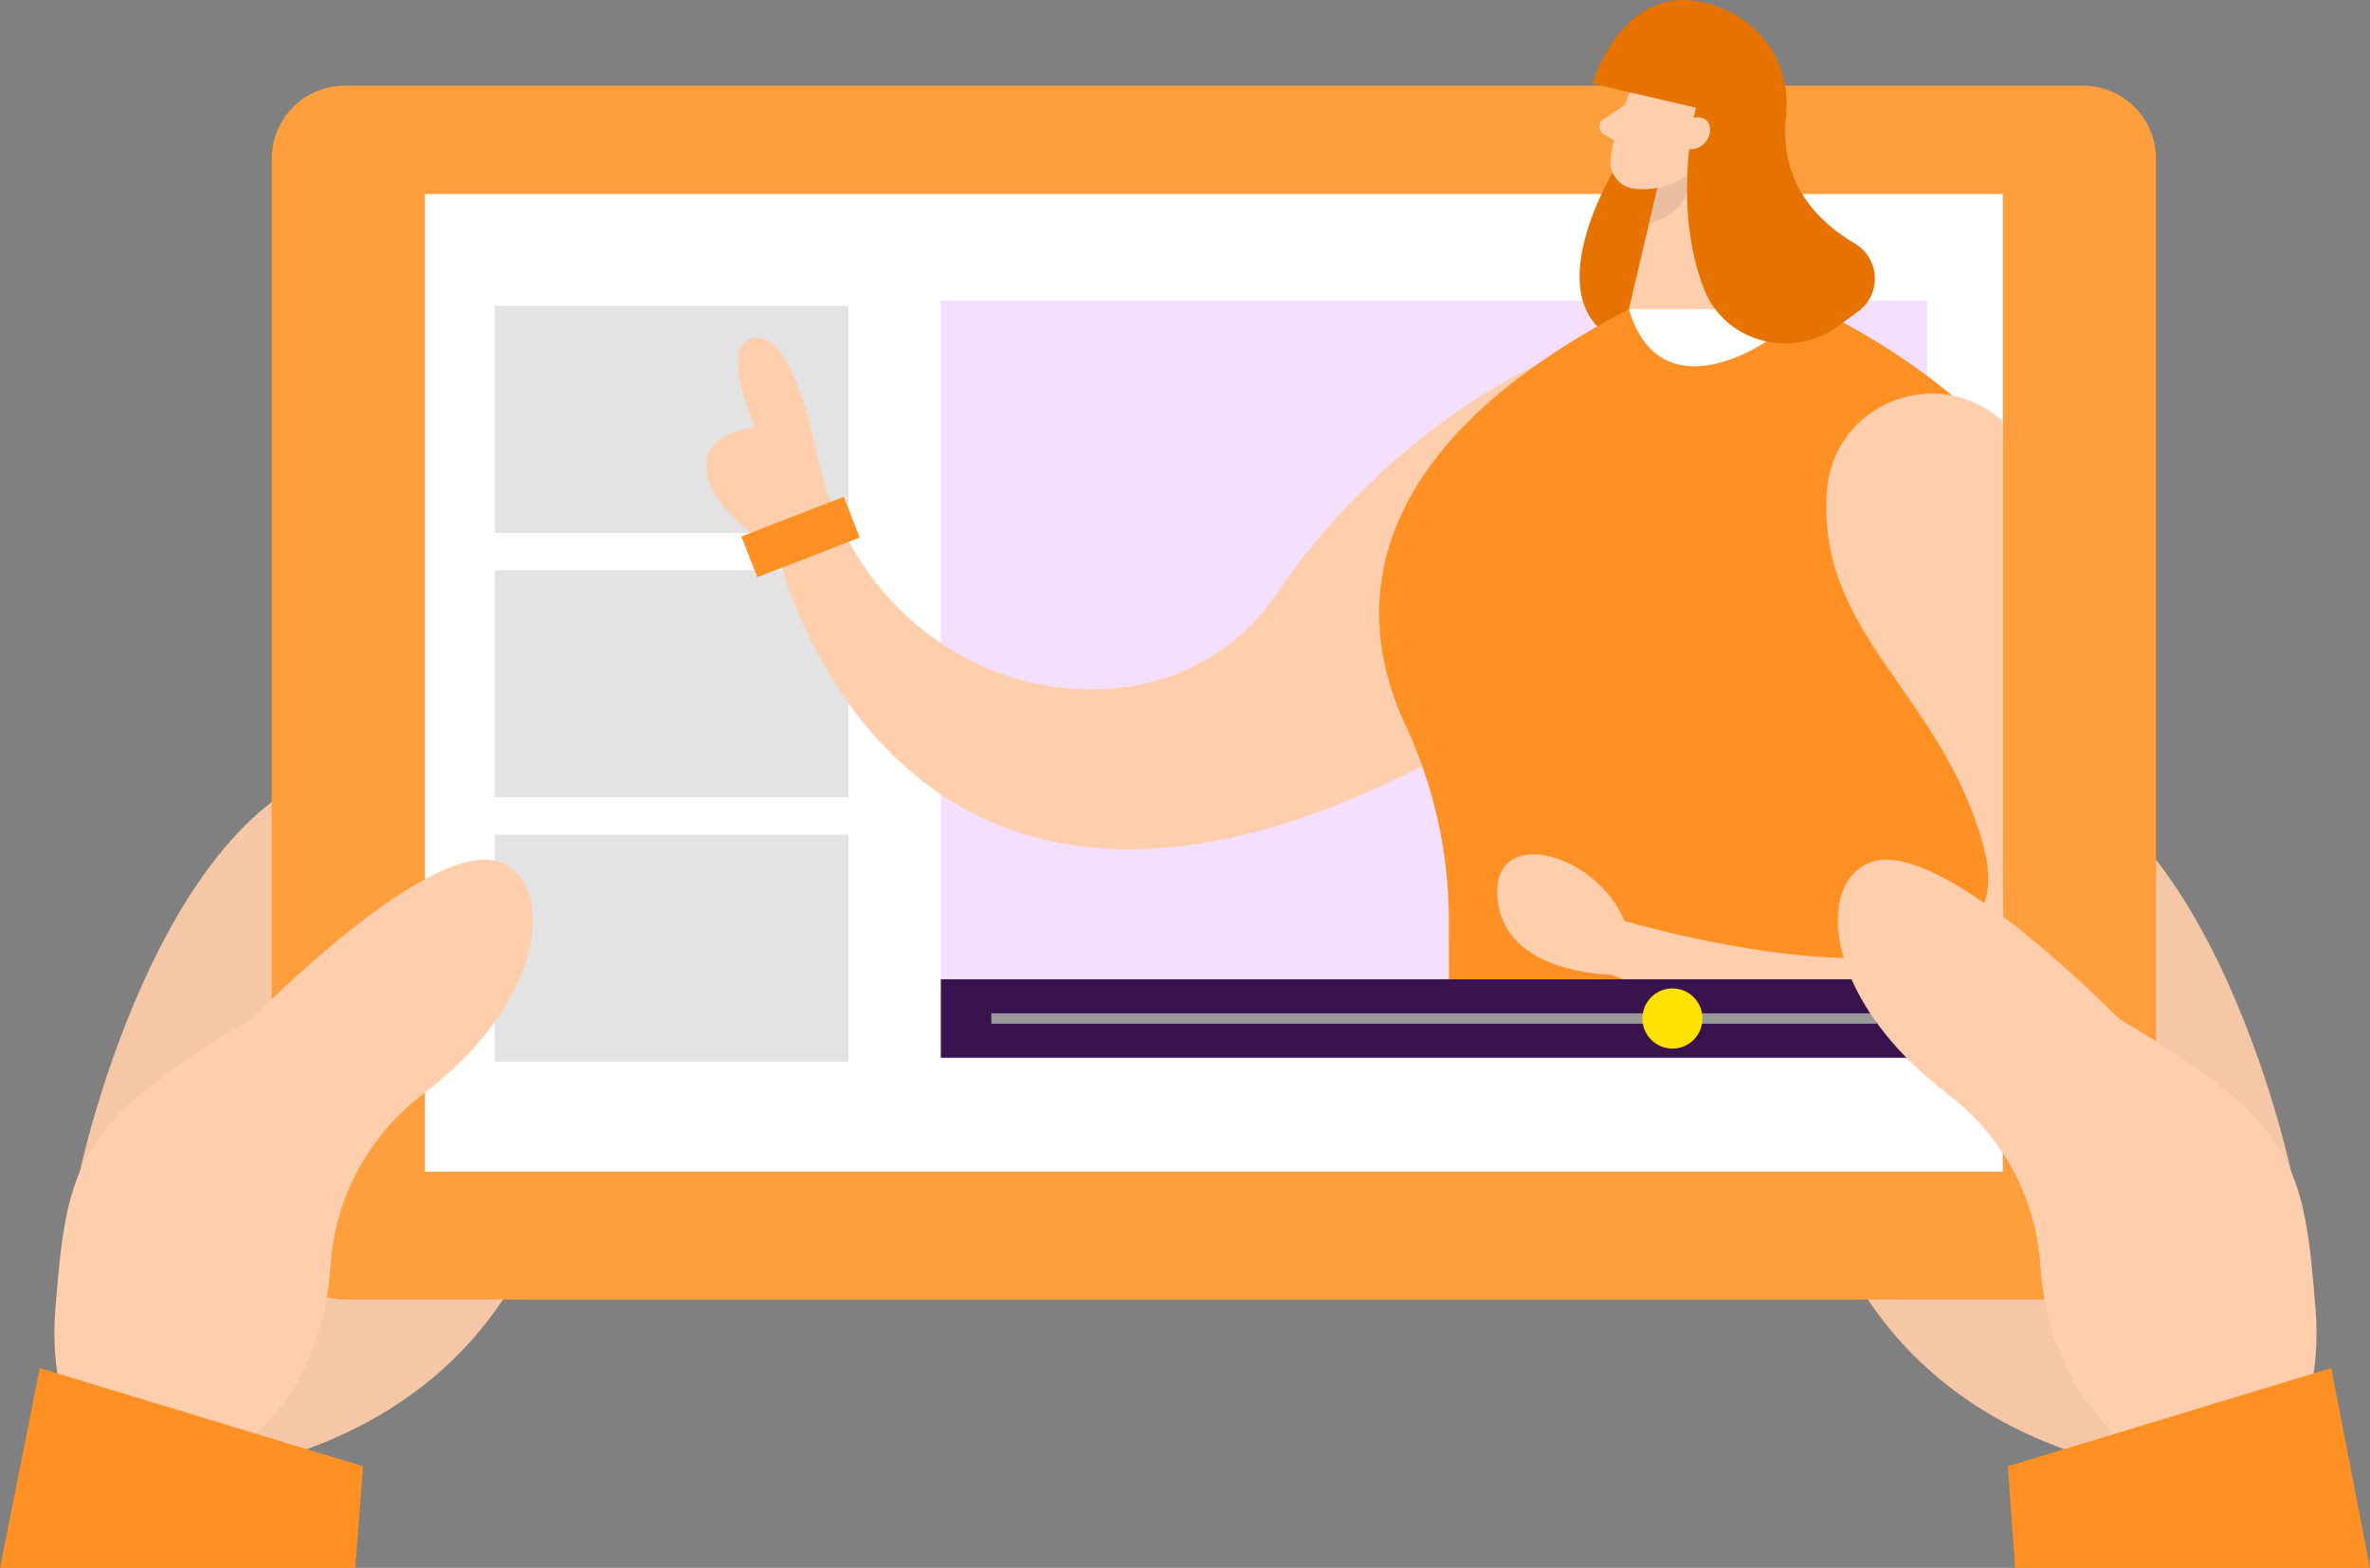 <svg width="260" height="172" viewBox="0 0 260 172" fill="none" xmlns="http://www.w3.org/2000/svg">
<rect x="0" y="0" width="260" height="172" fill="#808080" stroke="none"/>
<path d="M251.346 128.537C251.346 128.537 241.783 83.413 217.717 83.413C193.652 83.413 180.845 154.343 239.392 162.058L251.346 128.537Z" fill="#FFCEAD"/>
<path opacity="0.04" d="M251.346 128.537C251.346 128.537 241.783 83.413 217.717 83.413C193.652 83.413 180.845 154.343 239.392 162.058L251.346 128.537Z" fill="#262626"/>
<path d="M8.758 128.537C8.758 128.537 18.321 83.413 42.386 83.413C66.452 83.413 79.259 154.343 20.712 162.058L8.758 128.537Z" fill="#FFCEAD"/>
<path opacity="0.04" d="M8.758 128.537C8.758 128.537 18.321 83.413 42.386 83.413C66.452 83.413 79.259 154.343 20.712 162.058L8.758 128.537Z" fill="#262626"/>
<path d="M228.518 9.404H37.812C33.394 9.404 29.812 12.986 29.812 17.404V134.565C29.812 138.983 33.394 142.565 37.812 142.565H228.518C232.936 142.565 236.518 138.983 236.518 134.565V17.404C236.518 12.986 232.936 9.404 228.518 9.404Z" fill="#FF9E3D"/>
<path d="M219.716 21.284H46.617V128.537H219.716V21.284Z" fill="white"/>
<path d="M54.27 33.545H93.09V58.451H54.27V33.545Z" fill="#E3E3E3"/>
<path d="M54.27 62.547H93.09V87.453H54.27V62.547Z" fill="#E3E3E3"/>
<path d="M54.27 91.555H93.09V116.46H54.27V91.555Z" fill="#E3E3E3"/>
<path d="M103.215 32.977H211.414V116.039H103.215V32.977Z" fill="#F4DFFF"/>
<path d="M27.614 111.778C27.614 111.778 46.191 92.73 54.216 94.418C60.833 95.814 60.844 109.026 46.421 120.027C40.5 124.54 36.773 131.304 36.274 138.743C35.864 144.894 33.844 152.203 27.614 157.735C14.527 169.355 4.812 159.232 6.08 143.549C7.348 127.866 8.19 123.212 27.614 111.778Z" fill="#FFCEAD"/>
<g style="mix-blend-mode:multiply" opacity="0.8">
<path d="M37.748 96.406C39.297 96.406 40.554 95.146 40.554 93.592C40.554 92.038 39.297 90.778 37.748 90.778C36.198 90.778 34.941 92.038 34.941 93.592C34.941 95.146 36.198 96.406 37.748 96.406Z" fill="#FF9E3D"/>
</g>
<g style="mix-blend-mode:multiply" opacity="0.8">
<path d="M38.663 55.553H37.44C37.074 55.553 36.777 55.85 36.777 56.217V84.623C36.777 84.989 37.074 85.287 37.44 85.287H38.663C39.029 85.287 39.325 84.989 39.325 84.623V56.217C39.325 55.85 39.029 55.553 38.663 55.553Z" fill="#FF9E3D"/>
</g>
<g style="mix-blend-mode:multiply" opacity="0.8">
<path d="M229.083 80.142C231.376 80.142 233.236 78.278 233.236 75.978C233.236 73.678 231.376 71.814 229.083 71.814C226.789 71.814 224.93 73.678 224.93 75.978C224.93 78.278 226.789 80.142 229.083 80.142Z" fill="#FF9E3D"/>
</g>
<g clip-path="url(#clip0_1209_6878)">
<path d="M168.32 40.18C168.32 40.18 152.228 47.173 139.91 65.306C127.592 83.44 95.451 77.41 89.554 49.576C89.554 49.576 87.14 36.517 82.857 37.046C78.574 37.574 82.857 46.905 82.857 46.905C82.857 46.905 76.967 47.173 77.498 51.705C78.036 56.236 85.264 60.507 85.264 60.507C85.264 60.507 97.851 115.964 159.187 82.369L168.313 40.18H168.32Z" fill="#FFCEAD"/>
<path d="M176.907 18.949C176.907 18.949 167.949 33.847 178.216 37.683C188.484 41.513 188.04 14.62 188.04 14.62L176.907 18.949Z" fill="#E67300"/>
<path d="M199.318 33.911C199.318 33.911 228.354 47.064 228.005 67.833C227.648 88.601 205.695 125.005 205.695 125.005H158.96L158.946 100.922C158.946 93.494 157.288 86.169 154.139 79.436C149.384 69.28 146.802 50.481 178.703 33.918H199.325H199.318V33.911Z" fill="#FF9124"/>
<path d="M193.785 37.458C193.785 37.458 182.158 45.522 178.696 33.911H189.429L193.778 37.458H193.785Z" fill="white"/>
<path d="M179.642 8.105C179.642 8.105 177.111 13.447 176.682 17.457C176.508 19.086 177.715 20.57 179.351 20.715C181.387 20.903 184.186 20.57 185.888 17.87L189.349 13.65C189.349 13.65 191.422 10.928 189.124 7.526C186.826 4.123 181.023 4.775 179.649 8.105H179.642Z" fill="#FFCEAD"/>
<path d="M188.041 14.613L189.43 33.905L178.697 33.912L181.911 20.223L188.041 14.613Z" fill="#FFCEAD"/>
<path d="M178.215 11.551L175.873 13.114C175.292 13.498 175.313 14.352 175.917 14.714L177.895 15.894L178.215 11.558V11.551Z" fill="#FFCEAD"/>
<g opacity="0.1">
<path d="M181.826 20.614C181.826 20.614 184.095 20.23 185.323 18.949C185.323 18.949 186.021 23.126 180.902 24.538L181.826 20.614Z" fill="#262626"/>
</g>
<path d="M183.559 10.963L186.061 11.817C186.061 11.817 183.334 22.459 186.941 31.717C189.224 37.566 196.605 39.499 201.673 35.764L203.869 34.149C206.465 32.238 206.232 28.329 203.447 26.693C199.383 24.297 195.158 20.026 195.936 12.766C196.852 4.217 189.071 -0.945 183.458 0.438C177.953 1.799 178.048 9.646 183.559 10.963Z" fill="#E67300"/>
<path d="M184.534 14.374C184.534 14.374 185.37 12.26 186.912 13.013C188.454 13.765 187.276 16.835 184.978 16.314L184.527 14.366L184.534 14.374Z" fill="#FFCEAD"/>
<path d="M200.408 53.905C201.062 44.502 212.13 39.833 219.372 45.906C225.524 51.067 231.952 58.726 234.454 69.302C239.813 91.967 241.907 111.7 228.004 116.5C214.1 121.299 176.659 106.901 176.659 106.901C176.659 106.901 165.089 106.901 164.282 98.634C163.475 90.367 175.132 93.487 178.215 101.037C178.215 101.037 223.473 114.371 217.583 92.771C213.017 76.034 199.31 69.628 200.408 53.912V53.905Z" fill="#FFCEAD"/>
<path d="M92.567 54.499L94.316 58.971L83.082 63.327L81.332 58.855L92.567 54.499Z" fill="#FF9124"/>
<path d="M186.069 11.818L174.689 9.176C174.689 9.176 178.223 -2.819 188.047 0.62L186.069 11.818Z" fill="#E67300"/>
</g>
<path d="M103.215 107.435H211.414V116.038H103.215V107.435Z" fill="#38134D"/>
<path d="M108.753 111.165H205.879V112.307H108.753V111.165Z" fill="#999999"/>
<path d="M183.475 115.037C181.656 115.037 180.181 113.558 180.181 111.734C180.181 109.909 181.656 108.431 183.475 108.431C185.295 108.431 186.77 109.909 186.77 111.734C186.77 113.558 185.295 115.037 183.475 115.037Z" fill="#FFE102"/>
<path d="M4.361 150.082L0 172H38.971L39.825 160.858L4.361 150.082Z" fill="#FF9124"/>
<path d="M232.488 111.778C232.488 111.778 213.912 92.73 205.886 94.418C199.269 95.814 199.258 109.026 213.682 120.027C219.602 124.54 223.329 131.304 223.829 138.743C224.238 144.894 226.259 152.203 232.488 157.735C245.576 169.355 255.291 159.232 254.022 143.549C252.754 127.866 251.912 123.212 232.488 111.778Z" fill="#FFCEAD"/>
<path d="M255.741 150.082L220.277 160.858L221.063 172H260.001L255.741 150.082Z" fill="#FF9124"/>
<defs>
<clipPath id="clip0_1209_6878">
<rect width="142.246" height="115.607" fill="white" transform="translate(77.461)"/>
</clipPath>
</defs>
</svg>
